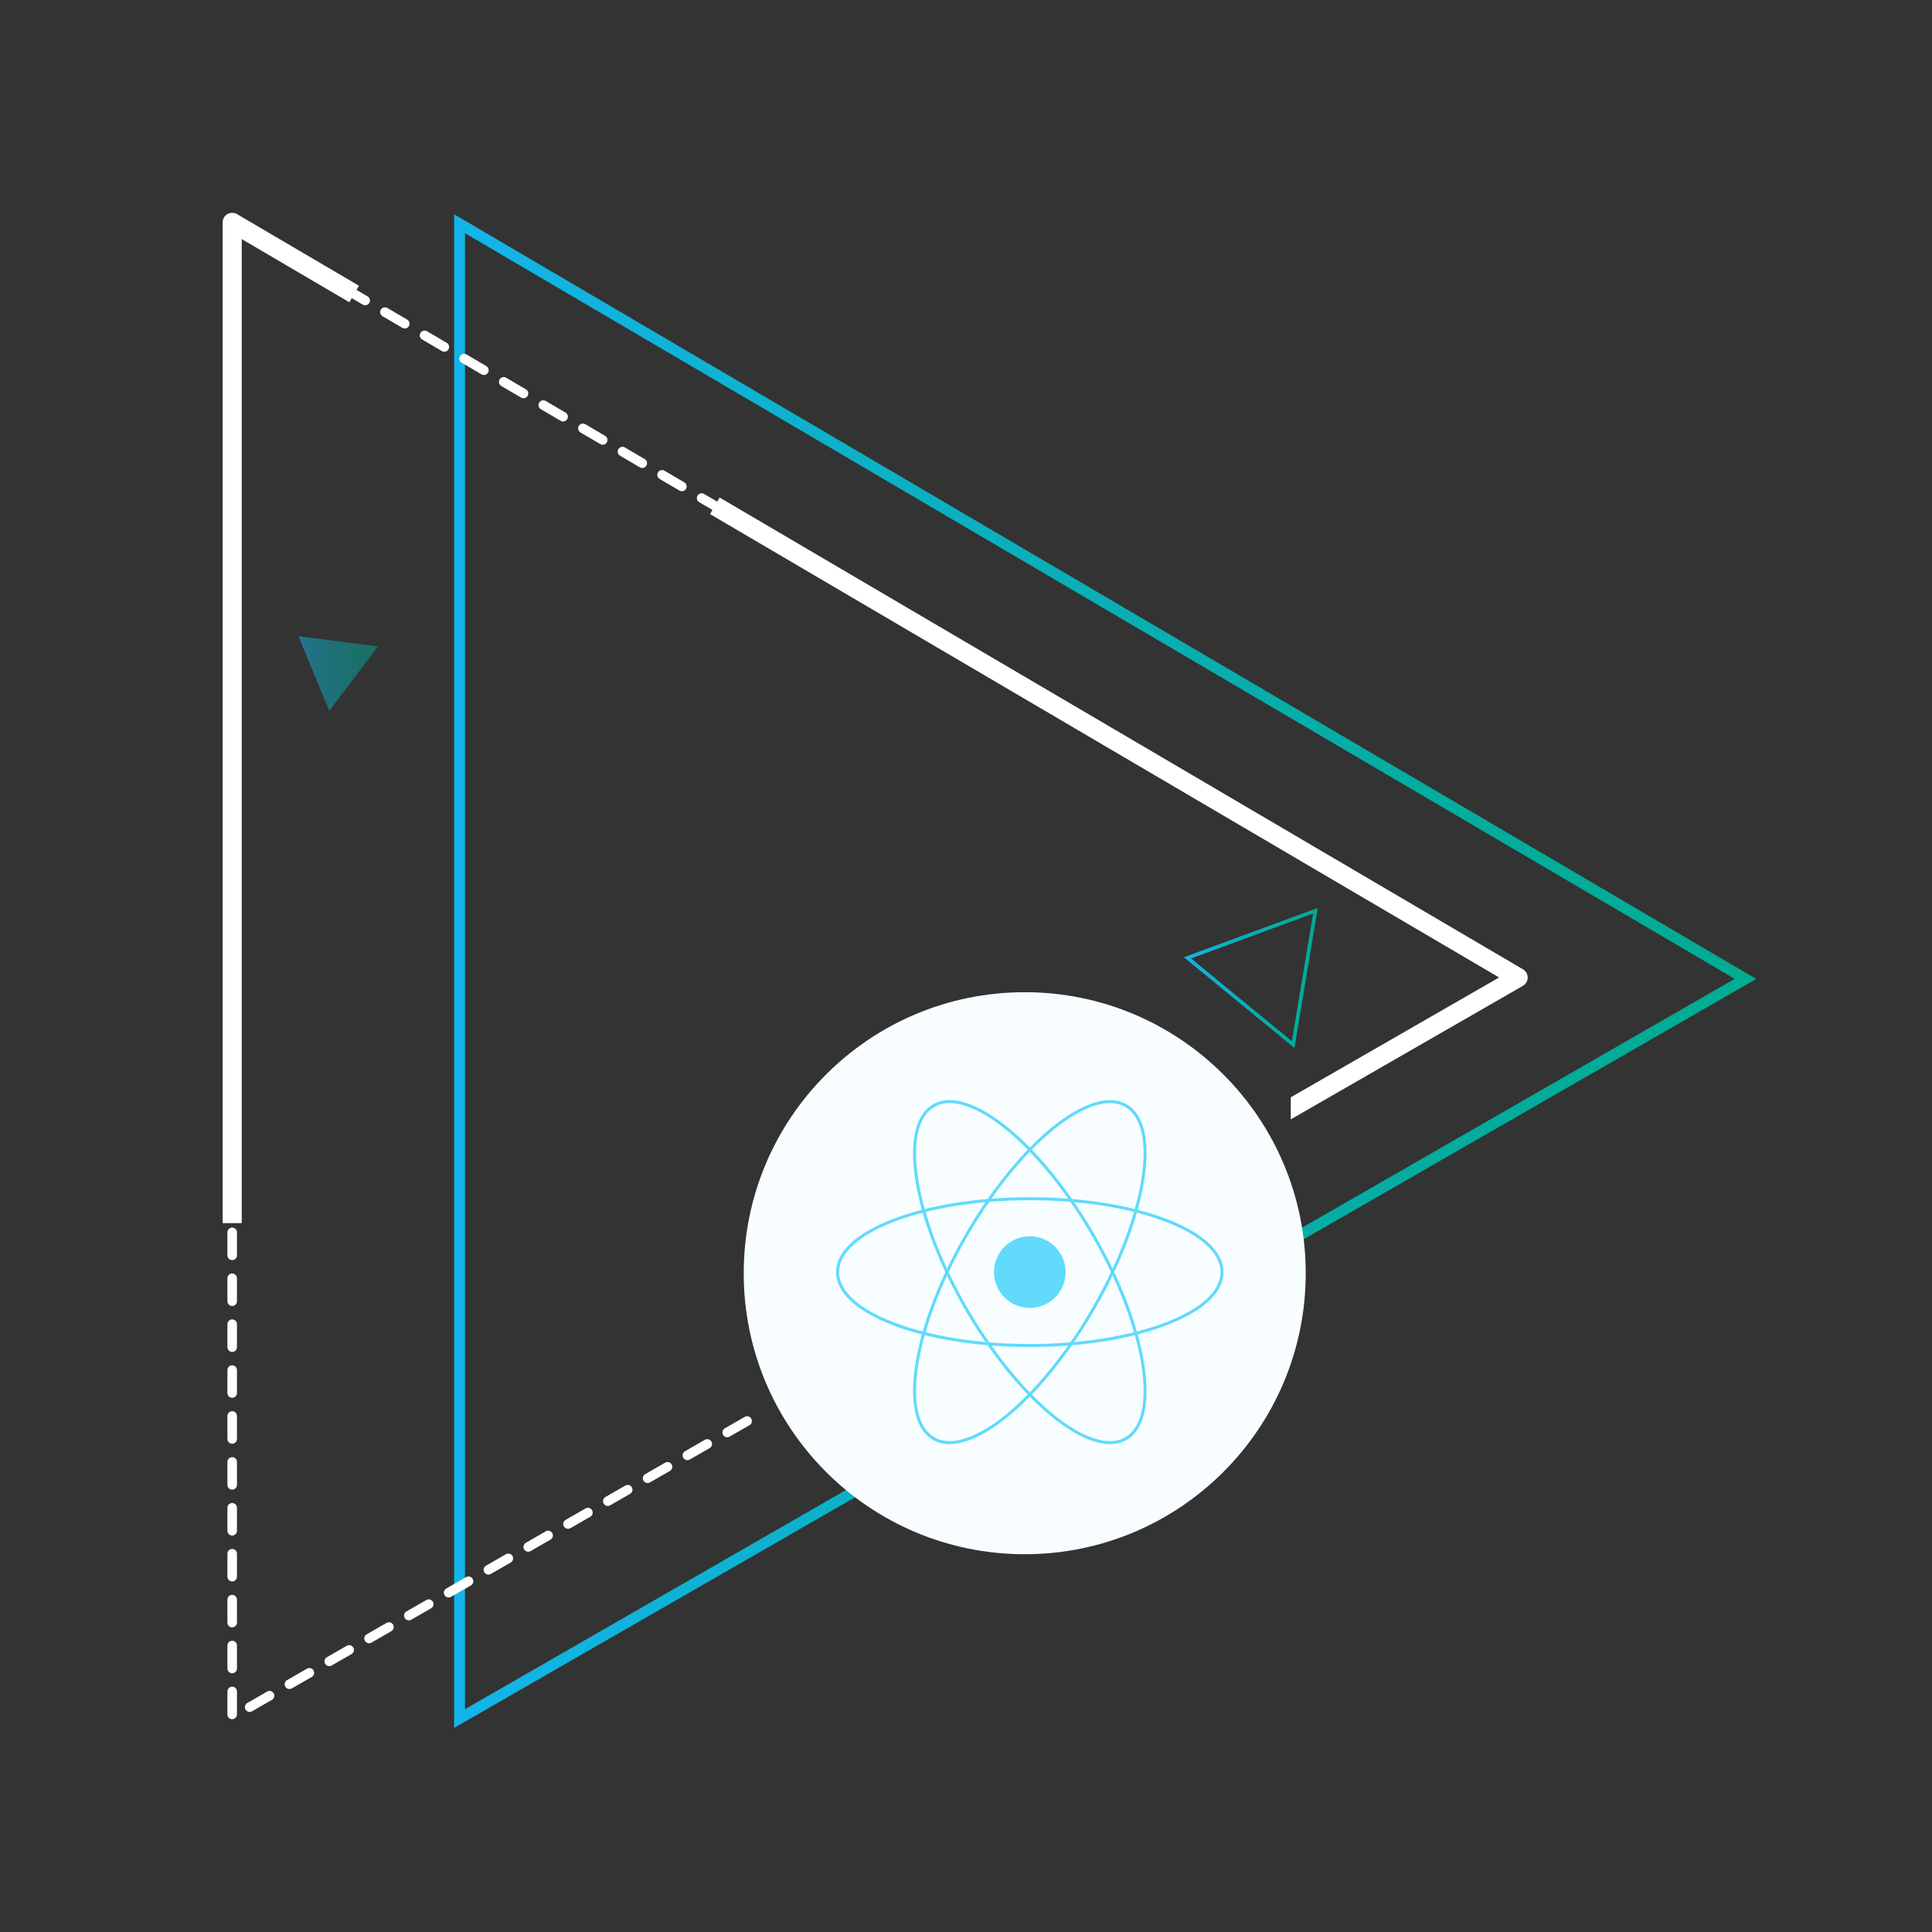 <svg xmlns="http://www.w3.org/2000/svg" xmlns:xlink="http://www.w3.org/1999/xlink" id="eFQAMWHndjS1" viewBox="0 0 535 535"><rect x="0" y="0" width="535" height="535" fill="#333333" stroke="none"/><style><![CDATA[#eFQAMWHndjS2 {animation: eFQAMWHndjS2_c_o 3000ms linear infinite normal forwards}@keyframes eFQAMWHndjS2_c_o { 0% {opacity: 1} 50% {opacity: 0} 100% {opacity: 1}} #eFQAMWHndjS9_tr {animation: eFQAMWHndjS9_tr__tr 3000ms linear infinite normal forwards}@keyframes eFQAMWHndjS9_tr__tr { 0% {transform: translate(351.73px,268.16px) rotate(0deg)} 100% {transform: translate(351.73px,268.16px) rotate(360deg)}} #eFQAMWHndjS10_tr {animation: eFQAMWHndjS10_tr__tr 3000ms linear infinite normal forwards}@keyframes eFQAMWHndjS10_tr__tr { 0% {transform: translate(93.68px,186.513px) rotate(0deg)} 100% {transform: translate(93.68px,186.513px) rotate(360deg)}}]]></style><defs><linearGradient id="eFQAMWHndjS2-stroke" x1="125.755" y1="268.906" x2="486.337" y2="268.906" spreadMethod="pad" gradientUnits="userSpaceOnUse" gradientTransform="translate(0 0)"><stop id="eFQAMWHndjS2-stroke-0" offset="0%" stop-color="#13b4e9"></stop><stop id="eFQAMWHndjS2-stroke-1" offset="3.89%" stop-color="#12b4e5"></stop><stop id="eFQAMWHndjS2-stroke-2" offset="47.16%" stop-color="#08afb7"></stop><stop id="eFQAMWHndjS2-stroke-3" offset="80.62%" stop-color="#02ad9b"></stop><stop id="eFQAMWHndjS2-stroke-4" offset="100%" stop-color="#00ac91"></stop></linearGradient><linearGradient id="eFQAMWHndjS9-stroke" x1="325.445" y1="273.723" x2="362.521" y2="273.723" spreadMethod="pad" gradientUnits="userSpaceOnUse" gradientTransform="translate(0 0)"><stop id="eFQAMWHndjS9-stroke-0" offset="0%" stop-color="#13b4e9"></stop><stop id="eFQAMWHndjS9-stroke-1" offset="3.89%" stop-color="#12b4e5"></stop><stop id="eFQAMWHndjS9-stroke-2" offset="47.16%" stop-color="#08afb7"></stop><stop id="eFQAMWHndjS9-stroke-3" offset="80.62%" stop-color="#02ad9b"></stop><stop id="eFQAMWHndjS9-stroke-4" offset="100%" stop-color="#00ac91"></stop></linearGradient><linearGradient id="eFQAMWHndjS10-fill" x1="82.663" y1="186.513" x2="104.697" y2="186.513" spreadMethod="pad" gradientUnits="userSpaceOnUse" gradientTransform="translate(0 0)"><stop id="eFQAMWHndjS10-fill-0" offset="0%" stop-color="#13b4e9"></stop><stop id="eFQAMWHndjS10-fill-1" offset="3.89%" stop-color="#12b4e5"></stop><stop id="eFQAMWHndjS10-fill-2" offset="47.16%" stop-color="#08afb7"></stop><stop id="eFQAMWHndjS10-fill-3" offset="80.62%" stop-color="#02ad9b"></stop><stop id="eFQAMWHndjS10-fill-4" offset="100%" stop-color="#00ac91"></stop></linearGradient></defs><polygon id="eFQAMWHndjS2" points="127.255,61.953 127.255,475.888 483.352,271.071" fill="none" stroke="url(#eFQAMWHndjS2-stroke)" stroke-width="3" stroke-miterlimit="10"></polygon><g><path d="M64.297,60.256c.232,0,.464.061.671.184l3.935,2.31c.632.37.843,1.182.473,1.813-.371.631-1.184.843-1.813.472l-1.941-1.141v4.043c0,.732-.592,1.324-1.324,1.324-.731,0-1.324-.592-1.324-1.324v-6.357c0-.475.255-.914.667-1.149.203-.117.429-.175.656-.175Zm9.418,5.529c.229,0,.459.06.67.184l5.48,3.218c.631.37.842,1.182.472,1.813s-1.183.843-1.813.47l-5.481-3.218c-.632-.37-.841-1.181-.47-1.813.245-.419.688-.654,1.142-.654Zm10.963,6.439c.228,0,.459.059.669.183l5.48,3.218c.632.37.843,1.182.472,1.813-.37.63-1.183.841-1.813.472l-5.481-3.218c-.629-.371-.84-1.182-.472-1.813.247-.421.69-.655,1.145-.655Zm-20.381.744c.732,0,1.324.593,1.324,1.324v6.357c0,.731-.592,1.323-1.324,1.323-.731,0-1.324-.592-1.324-1.323v-6.357c0-.73.592-1.324,1.324-1.324ZM95.64,78.663c.229,0,.459.058.669.182l5.48,3.218c.632.371.843,1.182.473,1.813-.371.632-1.184.843-1.813.472L94.968,81.13c-.63-.37-.841-1.182-.473-1.813.248-.421.69-.654,1.145-.654Zm10.962,6.436c.229,0,.459.059.67.183l5.48,3.218c.631.37.842,1.182.472,1.813-.37.63-1.183.841-1.813.472l-5.481-3.218c-.632-.371-.841-1.182-.472-1.813.247-.421.689-.655,1.144-.655Zm-42.305.583c.732,0,1.324.592,1.324,1.324v6.356c0,.731-.592,1.325-1.324,1.325-.731,0-1.324-.594-1.324-1.325v-6.356c0-.732.592-1.324,1.324-1.324Zm53.266,5.856c.229,0,.461.057.671.182l5.48,3.218c.632.371.843,1.182.472,1.813-.37.631-1.183.841-1.813.473l-5.481-3.219c-.63-.37-.84-1.182-.472-1.813.247-.421.689-.654,1.143-.654Zm10.963,6.436c.229,0,.459.06.668.183l5.481,3.218c.632.371.843,1.182.473,1.813-.371.631-1.184.841-1.813.471l-5.481-3.218c-.63-.37-.841-1.181-.473-1.813.249-.42.69-.654,1.145-.654Zm-64.229.421c.732,0,1.324.592,1.324,1.324v6.356c0,.731-.592,1.324-1.324,1.324-.731,0-1.324-.593-1.324-1.324v-6.356c0-.732.592-1.324,1.324-1.324Zm75.19,6.017c.229,0,.46.058.671.182l5.48,3.22c.631.37.842,1.181.472,1.813-.37.63-1.183.84-1.813.472l-5.481-3.22c-.63-.37-.843-1.182-.472-1.812.248-.421.689-.655,1.143-.655Zm10.962,6.438c.229,0,.461.059.671.182l5.48,3.218c.632.371.843,1.183.472,1.813-.37.631-1.183.842-1.813.471l-5.481-3.218c-.629-.37-.84-1.181-.472-1.813.248-.42.69-.653,1.143-.653Zm-86.152.257c.732,0,1.324.592,1.324,1.324v6.356c0,.731-.592,1.324-1.324,1.324-.731,0-1.324-.593-1.324-1.324v-6.356c0-.732.592-1.324,1.324-1.324Zm97.115,6.18c.229,0,.46.059.669.183l5.481,3.218c.632.37.843,1.181.473,1.813-.371.63-1.184.84-1.813.471l-5.481-3.218c-.63-.371-.841-1.184-.473-1.813.249-.42.69-.654,1.144-.654Zm10.962,6.438c.229,0,.46.059.671.182l5.48,3.219c.631.37.842,1.182.472,1.812-.37.632-1.183.843-1.813.473l-5.481-3.219c-.631-.37-.842-1.181-.472-1.813.248-.421.69-.654,1.143-.654Zm-108.077.094c.732,0,1.324.593,1.324,1.324v6.356c0,.732-.592,1.324-1.324,1.324-.731,0-1.324-.592-1.324-1.324v-6.356c0-.73.592-1.324,1.324-1.324Zm119.039,6.343c.229,0,.461.059.67.183l5.481,3.218c.631.37.843,1.181.472,1.813-.37.63-1.183.841-1.813.471l-5.481-3.218c-.629-.371-.84-1.183-.472-1.813.247-.419.69-.654,1.143-.654Zm-119.039,6.37c.732,0,1.324.593,1.324,1.324v6.356c0,.732-.592,1.324-1.324,1.324-.731,0-1.324-.592-1.324-1.324v-6.356c0-.731.592-1.324,1.324-1.324Zm130.002.068c.229,0,.46.059.669.182L200.45,140c.631.37.842,1.182.472,1.812-.371.632-1.184.842-1.812.473l-5.482-3.219c-.631-.37-.842-1.181-.473-1.812.247-.421.69-.654,1.144-.654Zm10.964,6.437c.228,0,.457.059.668.183l5.482,3.219c.631.37.841,1.182.471,1.812-.37.632-1.183.843-1.812.472l-5.481-3.219c-.632-.37-.843-1.181-.472-1.812.246-.42.689-.655,1.144-.655ZM64.297,149.246c.732,0,1.324.592,1.324,1.323v6.357c0,.731-.592,1.323-1.324,1.323-.731,0-1.324-.592-1.324-1.323v-6.357c0-.731.592-1.323,1.324-1.323Zm151.927.229c.229,0,.46.059.671.183l5.48,3.219c.63.37.842,1.181.471,1.813-.37.63-1.182.841-1.813.47l-5.479-3.218c-.63-.371-.843-1.182-.472-1.813.245-.421.689-.654,1.142-.654Zm10.964,6.438c.227,0,.457.058.668.182l5.481,3.218c.631.372.842,1.183.472,1.813-.371.632-1.183.844-1.813.472l-5.482-3.219c-.63-.37-.841-1.181-.471-1.812.246-.421.689-.654,1.145-.654ZM64.297,161.958c.732,0,1.324.593,1.324,1.324v6.356c0,.73-.592,1.324-1.324,1.324-.731,0-1.324-.594-1.324-1.324v-6.356c0-.731.592-1.324,1.324-1.324Zm173.851.392c.229,0,.458.06.669.184l5.482,3.219c.63.369.841,1.181.471,1.813-.371.629-1.183.842-1.813.471l-5.481-3.219c-.631-.371-.842-1.182-.471-1.813.247-.421.689-.655,1.143-.655Zm10.962,6.438c.229,0,.46.058.669.182l5.482,3.22c.631.371.842,1.182.471,1.811-.37.633-1.182.844-1.812.473l-5.482-3.22c-.631-.369-.842-1.181-.471-1.812.247-.421.689-.654,1.143-.654ZM64.297,174.67c.732,0,1.324.593,1.324,1.324v6.357c0,.73-.592,1.324-1.324,1.324-.731,0-1.324-.594-1.324-1.324v-6.357c0-.731.592-1.324,1.324-1.324Zm195.775.555c.229,0,.46.06.671.184l5.48,3.219c.631.369.842,1.181.472,1.813-.371.631-1.181.842-1.813.471l-5.481-3.219c-.631-.37-.842-1.182-.472-1.813.248-.421.69-.655,1.143-.655Zm10.964,6.438c.228,0,.458.058.669.182l5.48,3.22c.63.369.842,1.182.472,1.813s-1.183.842-1.813.471l-5.479-3.219c-.631-.371-.842-1.182-.472-1.812.247-.422.688-.655,1.143-.655Zm-206.739,5.72c.732,0,1.324.594,1.324,1.324v6.356c0,.732-.592,1.324-1.324,1.324-.731,0-1.324-.592-1.324-1.324v-6.356c0-.73.592-1.324,1.324-1.324Zm217.701.718c.228,0,.458.059.667.183l5.482,3.219c.63.371.842,1.182.472,1.813s-1.183.842-1.813.471l-5.48-3.219c-.632-.37-.841-1.182-.472-1.813.246-.421.688-.654,1.144-.654Zm10.962,6.437c.228,0,.458.058.67.183l5.479,3.219c.632.371.842,1.182.472,1.813s-1.183.842-1.812.471l-5.482-3.218c-.632-.372-.841-1.183-.472-1.813.247-.422.691-.655,1.145-.655ZM64.297,200.096c.732,0,1.324.594,1.324,1.324v6.355c0,.732-.592,1.325-1.324,1.325-.731,0-1.324-.593-1.324-1.325v-6.355c0-.731.592-1.324,1.324-1.324Zm239.625.88c.228,0,.458.059.67.183l5.479,3.219c.632.371.842,1.182.472,1.813s-1.183.842-1.812.471l-5.482-3.219c-.629-.37-.842-1.182-.472-1.813.248-.421.691-.654,1.145-.654Zm10.961,6.437c.229,0,.458.059.671.183l5.481,3.219c.63.371.842,1.182.47,1.813-.37.63-1.18.842-1.812.471l-5.482-3.219c-.629-.37-.842-1.182-.472-1.813.248-.42.691-.654,1.144-.654ZM64.297,212.809c.732,0,1.324.593,1.324,1.324v6.355c0,.732-.592,1.324-1.324,1.324-.731,0-1.324-.592-1.324-1.324v-6.355c0-.732.592-1.324,1.324-1.324Zm261.548,1.042c.229,0,.461.059.67.183l5.482,3.219c.63.371.842,1.182.472,1.813-.372.63-1.183.842-1.813.471l-5.48-3.219c-.632-.37-.841-1.182-.472-1.813.245-.421.688-.654,1.141-.654Zm10.965,6.436c.228,0,.458.061.667.184l5.482,3.218c.63.371.842,1.184.472,1.813-.37.631-1.183.842-1.813.471l-5.48-3.218c-.632-.37-.841-1.181-.472-1.813.245-.42.688-.655,1.144-.655ZM64.297,225.521c.732,0,1.324.593,1.324,1.324v6.357c0,.731-.592,1.324-1.324,1.324-.731,0-1.324-.593-1.324-1.324v-6.357c0-.732.592-1.324,1.324-1.324Zm283.474,1.206c.228,0,.458.058.667.182l5.482,3.219c.632.37.842,1.182.472,1.813-.37.63-1.183.841-1.812.473l-5.482-3.219c-.632-.371-.842-1.184-.472-1.813.247-.422.689-.655,1.145-.655Zm10.962,6.437c.228,0,.457.059.67.182l5.479,3.218c.632.371.842,1.184.472,1.813-.37.631-1.183.842-1.812.473l-5.482-3.22c-.629-.37-.842-1.181-.472-1.813.247-.42.691-.653,1.145-.653Zm-294.436,5.07c.732,0,1.324.592,1.324,1.324v6.355c0,.731-.592,1.324-1.324,1.324-.731,0-1.324-.593-1.324-1.324v-6.355c0-.732.592-1.324,1.324-1.324Zm305.397,1.368c.229,0,.458.059.671.183l5.479,3.218c.632.37.842,1.182.472,1.813-.37.63-1.183.841-1.812.473l-5.482-3.219c-.629-.371-.842-1.184-.472-1.813.249-.422.691-.655,1.144-.655Zm10.962,6.437c.229,0,.458.059.67.182l5.482,3.219c.63.37.842,1.183.47,1.813-.37.631-1.183.842-1.812.472l-5.482-3.22c-.63-.369-.842-1.18-.472-1.813.249-.42.691-.653,1.144-.653ZM64.297,250.947c.732,0,1.324.592,1.324,1.324v6.355c0,.731-.592,1.325-1.324,1.325-.731,0-1.324-.594-1.324-1.325v-6.355c0-.732.592-1.324,1.324-1.324Zm327.321,1.528c.229,0,.461.061.67.185l5.482,3.218c.63.37.842,1.182.472,1.813-.372.631-1.183.842-1.813.472l-5.48-3.22c-.632-.369-.844-1.18-.472-1.813.246-.42.688-.655,1.141-.655Zm10.965,6.439c.228,0,.457.059.667.182l5.482,3.219c.629.371.842,1.183.472,1.813-.372.63-1.183.841-1.814.471l-5.479-3.219c-.632-.37-.842-1.182-.472-1.812.246-.421.688-.654,1.144-.654ZM64.297,263.659c.732,0,1.324.594,1.324,1.324v6.356c0,.733-.592,1.324-1.324,1.324-.731,0-1.324-.591-1.324-1.324v-6.356c0-.73.592-1.324,1.324-1.324Zm349.247,1.693c.229,0,.458.059.668.183l5.482,3.218c.632.372.842,1.183.472,1.813s-1.183.842-1.814.472l-5.479-3.22c-.632-.37-.842-1.182-.472-1.813.245-.42.688-.653,1.143-.653Zm2.717,6.401c.458,0,.904.236,1.148.663.365.634.146,1.443-.487,1.809l-5.51,3.168c-.636.365-1.443.146-1.809-.487-.363-.634-.147-1.441.487-1.807l5.511-3.17c.209-.12.436-.176.66-.176Zm-351.964,4.62c.732,0,1.324.593,1.324,1.324v6.354c0,.733-.592,1.324-1.324,1.324-.731,0-1.324-.591-1.324-1.324v-6.354c0-.731.592-1.324,1.324-1.324ZM405.24,278.09c.458,0,.904.239,1.148.665.365.634.146,1.444-.487,1.808l-5.51,3.169c-.634.366-1.443.147-1.809-.487-.363-.634-.145-1.443.489-1.809l5.509-3.168c.209-.12.437-.178.66-.178Zm-11.02,6.339c.46,0,.904.239,1.15.663.363.635.146,1.444-.487,1.81l-5.512,3.17c-.634.363-1.443.145-1.807-.487-.365-.637-.146-1.444.487-1.81l5.509-3.17c.211-.12.436-.176.66-.176ZM64.297,289.085c.732,0,1.324.594,1.324,1.324v6.355c0,.733-.592,1.324-1.324,1.324-.731,0-1.324-.591-1.324-1.324v-6.355c0-.73.592-1.324,1.324-1.324Zm318.904,1.684c.458,0,.902.236,1.148.663.365.634.146,1.443-.487,1.807l-5.509,3.17c-.637.365-1.444.146-1.81-.487s-.146-1.443.487-1.807l5.512-3.17c.208-.121.434-.176.659-.176Zm-11.02,6.336c.458,0,.905.239,1.15.663.363.634.145,1.444-.489,1.81l-5.509,3.17c-.634.362-1.444.146-1.808-.488-.365-.634-.146-1.443.487-1.809l5.51-3.17c.207-.119.436-.176.659-.176ZM64.297,301.798c.732,0,1.324.593,1.324,1.324v6.357c0,.73-.592,1.324-1.324,1.324-.731,0-1.324-.594-1.324-1.324v-6.357c0-.731.592-1.324,1.324-1.324Zm0,12.713c.732,0,1.324.593,1.324,1.324v6.357c0,.73-.592,1.324-1.324,1.324-.731,0-1.324-.594-1.324-1.324v-6.357c0-.731.592-1.324,1.324-1.324Zm0,12.712c.732,0,1.324.594,1.324,1.324v6.357c0,.731-.592,1.324-1.324,1.324-.731,0-1.324-.593-1.324-1.324v-6.357c0-.731.592-1.324,1.324-1.324Zm0,12.713c.732,0,1.324.593,1.324,1.324v6.357c0,.73-.592,1.324-1.324,1.324-.731,0-1.324-.594-1.324-1.324v-6.357c0-.732.592-1.324,1.324-1.324Zm0,12.711c.732,0,1.324.594,1.324,1.324v6.357c0,.731-.592,1.324-1.324,1.324-.731,0-1.324-.593-1.324-1.324v-6.357c0-.73.592-1.324,1.324-1.324Zm0,12.715c.732,0,1.324.591,1.324,1.324v6.355c0,.73-.592,1.324-1.324,1.324-.731,0-1.324-.594-1.324-1.324v-6.355c0-.733.592-1.324,1.324-1.324Zm0,12.713c.732,0,1.324.591,1.324,1.324v6.354c0,.731-.592,1.325-1.324,1.325-.731,0-1.324-.594-1.324-1.325v-6.354c0-.733.592-1.324,1.324-1.324Zm0,12.712c.732,0,1.324.594,1.324,1.324v6.355c0,.731-.592,1.324-1.324,1.324-.731,0-1.324-.593-1.324-1.324v-6.355c0-.73.592-1.324,1.324-1.324Zm142.586,1.395c.459,0,.905.237,1.149.663.364.634.147,1.444-.488,1.808l-5.51,3.169c-.633.366-1.443.147-1.808-.487s-.146-1.443.487-1.807l5.511-3.17c.208-.12.436-.176.659-.176Zm-11.019,6.337c.457,0,.903.239,1.147.666.364.634.147,1.441-.487,1.807l-5.51,3.17c-.634.363-1.442.146-1.809-.487-.364-.634-.146-1.444.487-1.81l5.511-3.17c.209-.12.437-.176.661-.176ZM64.297,403.5c.732,0,1.324.594,1.324,1.324v6.355c0,.732-.592,1.324-1.324,1.324-.731,0-1.324-.592-1.324-1.324v-6.355c0-.73.592-1.324,1.324-1.324Zm120.548,1.358c.458,0,.903.236,1.148.663.365.634.146,1.443-.487,1.81l-5.511,3.167c-.634.365-1.443.146-1.809-.487-.364-.634-.146-1.443.489-1.807l5.509-3.17c.21-.12.436-.176.661-.176Zm-11.021,6.337c.458,0,.904.239,1.148.665.365.634.146,1.442-.487,1.808l-5.511,3.169c-.634.366-1.443.147-1.809-.487-.364-.634-.146-1.443.489-1.809l5.51-3.168c.209-.121.436-.178.66-.178ZM64.297,416.213c.732,0,1.324.593,1.324,1.324v6.354c0,.733-.592,1.324-1.324,1.324-.731,0-1.324-.591-1.324-1.324v-6.354c0-.731.592-1.324,1.324-1.324Zm98.507,1.321c.459,0,.904.239,1.149.663.364.635.146,1.444-.488,1.81l-5.51,3.17c-.635.363-1.443.145-1.808-.489-.364-.635-.147-1.442.487-1.808l5.51-3.169c.21-.12.436-.177.66-.177Zm-11.02,6.337c.458,0,.903.239,1.149.666.364.634.146,1.443-.488,1.807l-5.51,3.17c-.634.365-1.443.146-1.808-.487s-.146-1.443.488-1.81l5.508-3.167c.21-.119.438-.179.661-.179Zm-87.487,5.054c.732,0,1.324.594,1.324,1.324v6.355c0,.733-.592,1.324-1.324,1.324-.731,0-1.324-.591-1.324-1.324v-6.355c0-.73.592-1.324,1.324-1.324Zm76.468,1.286c.458,0,.903.239,1.148.663.365.634.146,1.444-.487,1.81l-5.511,3.17c-.634.363-1.442.144-1.808-.487-.364-.635-.146-1.444.488-1.81l5.51-3.17c.208-.119.435-.176.66-.176Zm-11.021,6.339c.459,0,.903.237,1.148.664.365.634.147,1.443-.487,1.807l-5.511,3.17c-.633.365-1.442.146-1.807-.487-.365-.634-.146-1.444.487-1.808l5.51-3.169c.209-.121.436-.177.66-.177Zm-65.447,5.088c.732,0,1.324.593,1.324,1.324v6.357c0,.73-.592,1.324-1.324,1.324-.731,0-1.324-.594-1.324-1.324v-6.357c0-.732.592-1.324,1.324-1.324Zm54.428,1.25c.458,0,.903.238,1.149.663.363.634.146,1.443-.488,1.809l-5.51,3.17c-.635.363-1.444.146-1.809-.487s-.146-1.443.487-1.81l5.51-3.169c.209-.121.436-.176.661-.176Zm-11.021,6.339c.458,0,.905.237,1.149.663.364.634.146,1.444-.488,1.81l-5.509,3.167c-.634.366-1.443.147-1.809-.487-.364-.634-.146-1.443.488-1.807l5.51-3.17c.208-.12.435-.176.659-.176ZM64.297,454.35c.732,0,1.324.594,1.324,1.324v6.357c0,.731-.592,1.324-1.324,1.324-.731,0-1.324-.593-1.324-1.324v-6.357c0-.731.592-1.324,1.324-1.324Zm32.388,1.213c.458,0,.904.239,1.148.666.365.634.146,1.441-.487,1.807l-5.51,3.17c-.634.365-1.443.146-1.809-.487-.364-.634-.146-1.444.488-1.81l5.511-3.167c.207-.122.434-.179.659-.179Zm-11.021,6.34c.459,0,.904.236,1.149.663.364.634.147,1.443-.487,1.81l-5.51,3.169c-.634.363-1.444.145-1.809-.489s-.146-1.441.487-1.807l5.511-3.17c.209-.12.434-.176.659-.176Zm-21.367,5.16c.732,0,1.324.594,1.324,1.324v6.357c0,.73-.592,1.324-1.324,1.324-.731,0-1.324-.594-1.324-1.324v-6.357c0-.731.592-1.324,1.324-1.324Zm10.349,1.177c.457,0,.903.239,1.149.665.364.634.146,1.444-.489,1.808l-5.51,3.169c-.634.366-1.442.147-1.808-.487-.365-.634-.147-1.443.487-1.809l5.511-3.168c.207-.119.436-.178.66-.178Z" fill="#fff"></path></g><g><path d="M196.627,142.363L415.124,270.677l-57.688,33.181v-.002v6.111l64.277-36.972c.819-.471,1.325-1.34,1.329-2.285.005-.942-.494-1.815-1.306-2.294l-222.46-130.64-2.649,4.587Z" fill="#fff"></path><path d="M66.945,66.207L96.747,83.708l2.648-4.587L65.639,59.297c-.413-.243-.878-.365-1.342-.365-.453,0-.907.117-1.315.351-.823.472-1.333,1.348-1.333,2.298v277.126h5.297v-272.5h-.001Z" fill="#fff"></path></g><circle r="77.814" transform="translate(283.761 352.572)" fill="#f8feff"></circle><g id="eFQAMWHndjS9_tr" transform="translate(351.73,268.16) rotate(0)"><polygon points="326.438,268.155 355.71,292.173 361.886,255.105" transform="translate(-349.35,-271.07)" fill="none" stroke="url(#eFQAMWHndjS9-stroke)" stroke-miterlimit="10"></polygon></g><g id="eFQAMWHndjS10_tr" transform="translate(93.68,186.513) rotate(0)"><polygon points="91.166,196.837 104.697,179.007 82.663,176.189" transform="translate(-93.68,-186.513)" opacity="0.5" fill="url(#eFQAMWHndjS10-fill)"></polygon></g><g><circle r="9.92" transform="translate(285.169 352.267)" fill="#61dafb"></circle><g><path d="M285.169,373.008c-14.268,0-27.688-2.123-37.789-5.98-10.227-3.904-15.859-9.146-15.859-14.761c0-5.613,5.633-10.855,15.859-14.76c10.101-3.856,23.521-5.98,37.789-5.98c14.269,0,27.688,2.124,37.789,5.98c10.227,3.904,15.859,9.146,15.859,14.76s-5.633,10.856-15.859,14.761c-10.101,3.857-23.52,5.98-37.789,5.98Zm0-40.65c-14.169,0-27.483,2.104-37.492,5.926-9.881,3.772-15.323,8.738-15.323,13.982c0,5.245,5.442,10.211,15.323,13.983c10.009,3.821,23.323,5.926,37.492,5.926c14.17,0,27.484-2.104,37.492-5.926c9.882-3.772,15.324-8.738,15.324-13.983c0-5.244-5.442-10.21-15.324-13.982-10.008-3.821-23.322-5.926-37.492-5.926Z" fill="#61dafb"></path><path d="M307.354,399.9c-5.241,0-12.113-3.684-19.351-10.374-7.292-6.74-14.678-16.29-20.797-26.889-7.134-12.356-12.005-25.041-13.716-35.717-1.73-10.809-.007-18.308,4.854-21.114c1.348-.778,2.909-1.173,4.639-1.173c5.242,0,12.114,3.684,19.351,10.374c7.292,6.74,14.679,16.29,20.798,26.889c7.134,12.356,12.005,25.041,13.715,35.717c1.732,10.809.009,18.308-4.854,21.114-1.347.779-2.908,1.173-4.639,1.173Zm-44.371-94.434c-1.582,0-3.002.357-4.222,1.062-4.542,2.622-6.121,9.818-4.448,20.262c1.694,10.578,6.529,23.161,13.614,35.433c6.078,10.528,13.409,20.009,20.642,26.694c7.082,6.547,13.754,10.152,18.785,10.152c1.582,0,3.003-.357,4.223-1.062c4.542-2.622,6.122-9.817,4.447-20.262-1.694-10.578-6.529-23.161-13.613-35.433-6.079-10.528-13.409-20.008-20.643-26.693-7.08-6.547-13.752-10.153-18.785-10.153Z" fill="#61dafb"></path><path d="M262.983,399.9c-1.729,0-3.291-.395-4.639-1.173-4.86-2.807-6.584-10.306-4.854-21.114c1.711-10.676,6.582-23.359,13.716-35.717c6.119-10.599,13.505-20.147,20.797-26.889c7.237-6.689,14.109-10.374,19.351-10.374c1.73,0,3.291.395,4.639,1.173c4.862,2.807,6.586,10.306,4.854,21.114-1.71,10.676-6.581,23.36-13.715,35.717-6.119,10.599-13.505,20.147-20.798,26.889-7.235,6.691-14.108,10.374-19.351,10.374Zm44.371-94.434c-5.031,0-11.703,3.606-18.785,10.153-7.232,6.686-14.563,16.166-20.642,26.693-7.085,12.271-11.92,24.854-13.614,35.433-1.673,10.444-.094,17.64,4.448,20.262c1.22.704,2.64,1.062,4.222,1.062c5.032,0,11.704-3.606,18.787-10.153c7.231-6.686,14.563-16.166,20.641-26.693c7.084-12.271,11.919-24.854,13.613-35.433c1.675-10.443.095-17.64-4.447-20.262-1.22-.705-2.64-1.062-4.223-1.062Z" fill="#61dafb"></path></g></g></svg>